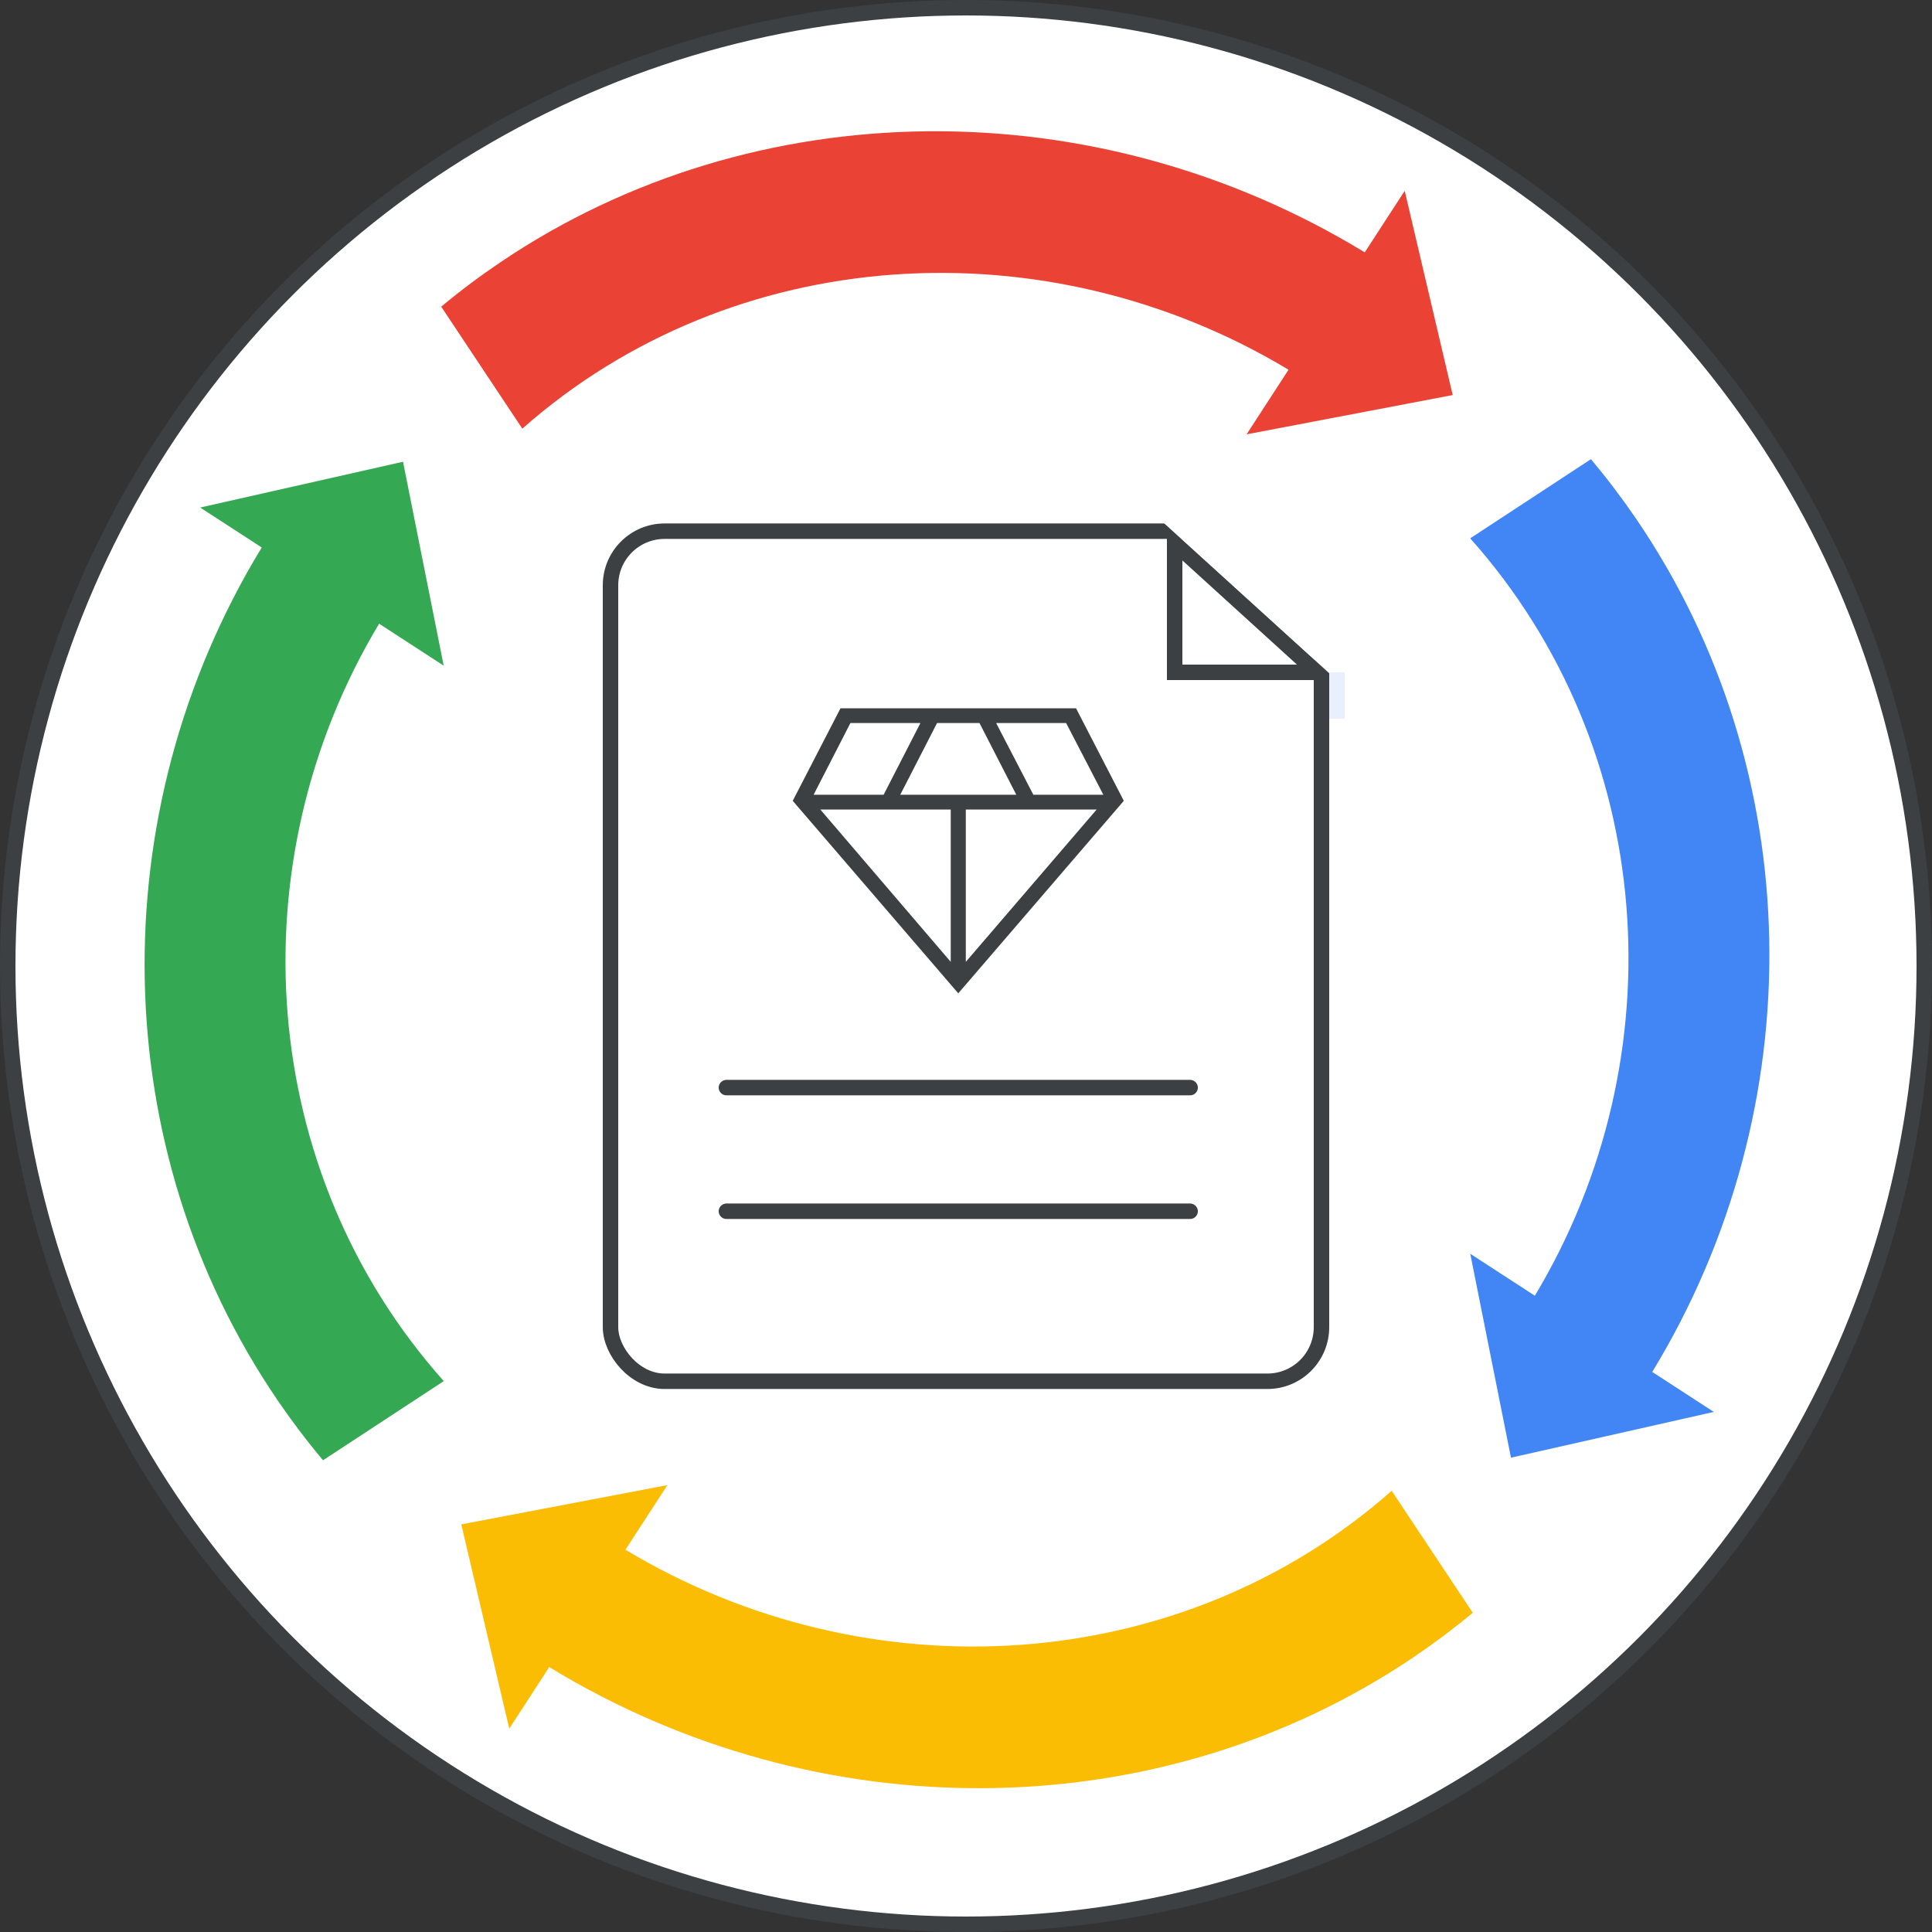 <svg width="125" height="125" viewBox="0 0 125 125" fill="none" xmlns="http://www.w3.org/2000/svg">
<rect x="0" y="0" width="125" height="125" fill="#333333" stroke="none"/>
<g id="lc-tips-for-strong-proposals-circle-graphic" clip-path="url(#clip0_2_9707)">
<circle id="mask" cx="62.5" cy="62.5" r="62" fill="white" stroke="#3C4043"/>
<g id="arrows">
<path id="Stroke-1" d="M28.546 19.841C29.793 18.804 31.083 17.839 32.41 16.945C48.825 5.878 70.848 5.682 88.298 16.328L90.885 12.345L93.989 25.56L80.654 28.101L83.366 23.924L83.368 23.921C67.618 14.452 47.4 15.712 33.793 27.733" fill="#EA4335"/>
<path id="Stroke-3" d="M102.933 29.708C103.974 30.95 104.945 32.231 105.845 33.548C116.985 49.852 117.353 71.609 106.899 88.764L110.882 91.35L97.759 94.312L95.126 81.12L99.303 83.832L99.305 83.833C108.602 68.35 107.189 48.367 95.123 34.83" fill="#4285F4"/>
<path id="Stroke-5" d="M95.288 104.346C94.039 105.383 92.75 106.348 91.424 107.242C75.008 118.31 52.985 118.505 35.535 107.86L32.949 111.842L29.845 98.627L43.179 96.087L40.467 100.263L40.465 100.266C56.215 109.735 76.433 108.475 90.04 96.454" fill="#FBBC04"/>
<path id="Stroke-7" d="M20.9 94.479C19.859 93.238 18.889 91.957 17.988 90.639C6.849 74.335 6.481 52.578 16.934 35.423L12.952 32.837L26.075 29.875L28.707 43.068L24.531 40.355L24.528 40.354C15.232 55.838 16.644 75.82 28.711 89.357" fill="#34A853"/>
</g>
<g id="template">
<rect id="Rectangle Copy 2" x="39.5" y="34.368" width="46" height="55" rx="3.5" fill="white" stroke="#3C4043"/>
<path id="Triangle" d="M76 43.5H85.207L76 35.13V43.5Z" fill="white" stroke="#3C4043"/>
<path id="Line Copy 3" d="M47 70.368H77" stroke="#3C4043" stroke-linecap="round"/>
<path id="Line Copy 4" d="M47 78.368H77" stroke="#3C4043" stroke-linecap="round"/>
<g id="diamond_BASELINE_P900_FILL0_wght100_GRAD0_opsz48">
<g id="Shape">
<path fill-rule="evenodd" clip-rule="evenodd" d="M51.5 51.789L62 64L72.5 51.789L69.512 46H54.488L51.5 51.789ZM66.041 51.596H57.959L60.52 46.606H63.48L66.041 51.596ZM61.687 62.704V52.202H52.695L61.687 62.704ZM71.333 52.202L62.313 62.704V52.202H71.333ZM66.752 51.596H71.675L69.085 46.606H64.163L66.752 51.596ZM57.276 51.596H52.354L54.915 46.606H59.837L57.276 51.596Z" fill="#3C4043"/>
<path d="M62 64L61.867 64.114L62 64.268L62.133 64.114L62 64ZM51.5 51.789L51.344 51.708L51.29 51.813L51.367 51.903L51.5 51.789ZM72.5 51.789L72.633 51.903L72.71 51.813L72.656 51.708L72.5 51.789ZM69.512 46L69.668 45.92L69.619 45.825H69.512V46ZM54.488 46V45.825H54.381L54.332 45.92L54.488 46ZM57.959 51.596L57.804 51.516L57.673 51.771H57.959V51.596ZM66.041 51.596V51.771H66.327L66.196 51.516L66.041 51.596ZM60.52 46.606V46.431H60.413L60.365 46.526L60.52 46.606ZM63.48 46.606L63.635 46.526L63.587 46.431H63.48V46.606ZM61.687 52.202H61.862V52.027H61.687V52.202ZM61.687 62.704L61.554 62.818L61.862 63.178V62.704H61.687ZM52.695 52.202V52.027H52.315L52.562 52.316L52.695 52.202ZM62.313 62.704H62.138V63.177L62.446 62.819L62.313 62.704ZM71.333 52.202L71.466 52.316L71.714 52.027H71.333V52.202ZM62.313 52.202V52.027H62.138V52.202H62.313ZM71.675 51.596V51.771H71.963L71.83 51.515L71.675 51.596ZM66.752 51.596L66.597 51.676L66.646 51.771H66.752V51.596ZM69.085 46.606L69.241 46.526L69.192 46.431H69.085V46.606ZM64.163 46.606V46.431H63.875L64.007 46.687L64.163 46.606ZM52.354 51.596L52.198 51.516L52.067 51.771H52.354V51.596ZM57.276 51.596V51.771H57.383L57.432 51.676L57.276 51.596ZM54.915 46.606V46.431H54.808L54.759 46.526L54.915 46.606ZM59.837 46.606L59.993 46.686L60.124 46.431H59.837V46.606ZM62.133 63.886L51.633 51.675L51.367 51.903L61.867 64.114L62.133 63.886ZM72.367 51.675L61.867 63.886L62.133 64.114L72.633 51.903L72.367 51.675ZM69.357 46.08L72.344 51.869L72.656 51.708L69.668 45.92L69.357 46.08ZM54.488 46.175H69.512V45.825H54.488V46.175ZM51.656 51.869L54.643 46.08L54.332 45.92L51.344 51.708L51.656 51.869ZM57.959 51.771H66.041V51.421H57.959V51.771ZM60.365 46.526L57.804 51.516L58.115 51.676L60.676 46.686L60.365 46.526ZM63.48 46.431H60.52V46.781H63.48V46.431ZM66.196 51.516L63.635 46.526L63.324 46.686L65.885 51.676L66.196 51.516ZM61.512 52.202V62.704H61.862V52.202H61.512ZM52.695 52.377H61.687V52.027H52.695V52.377ZM61.82 62.591L52.828 52.088L52.562 52.316L61.554 62.818L61.82 62.591ZM62.446 62.819L71.466 52.316L71.201 52.088L62.18 62.59L62.446 62.819ZM62.138 52.202V62.704H62.488V52.202H62.138ZM71.333 52.027H62.313V52.377H71.333V52.027ZM71.675 51.421H66.752V51.771H71.675V51.421ZM68.93 46.687L71.519 51.676L71.83 51.515L69.241 46.526L68.93 46.687ZM64.163 46.781H69.085V46.431H64.163V46.781ZM66.907 51.515L64.318 46.526L64.007 46.687L66.597 51.676L66.907 51.515ZM52.354 51.771H57.276V51.421H52.354V51.771ZM54.759 46.526L52.198 51.516L52.509 51.676L55.07 46.686L54.759 46.526ZM59.837 46.431H54.915V46.781H59.837V46.431ZM57.432 51.676L59.993 46.686L59.682 46.526L57.121 51.516L57.432 51.676Z" fill="#3C4043"/>
</g>
</g>
<path id="Path 32" fill-rule="evenodd" clip-rule="evenodd" d="M74.513 33.126L86.116 43.663L86 33L74.513 33.126Z" fill="white"/>
<rect id="Rectangle" x="86" y="43.5" width="1" height="3" fill="#E8F0FE"/>
</g>
</g>
<defs>
<clipPath id="clip0_2_9707">
<rect width="125" height="125" fill="white"/>
</clipPath>
</defs>
</svg>
